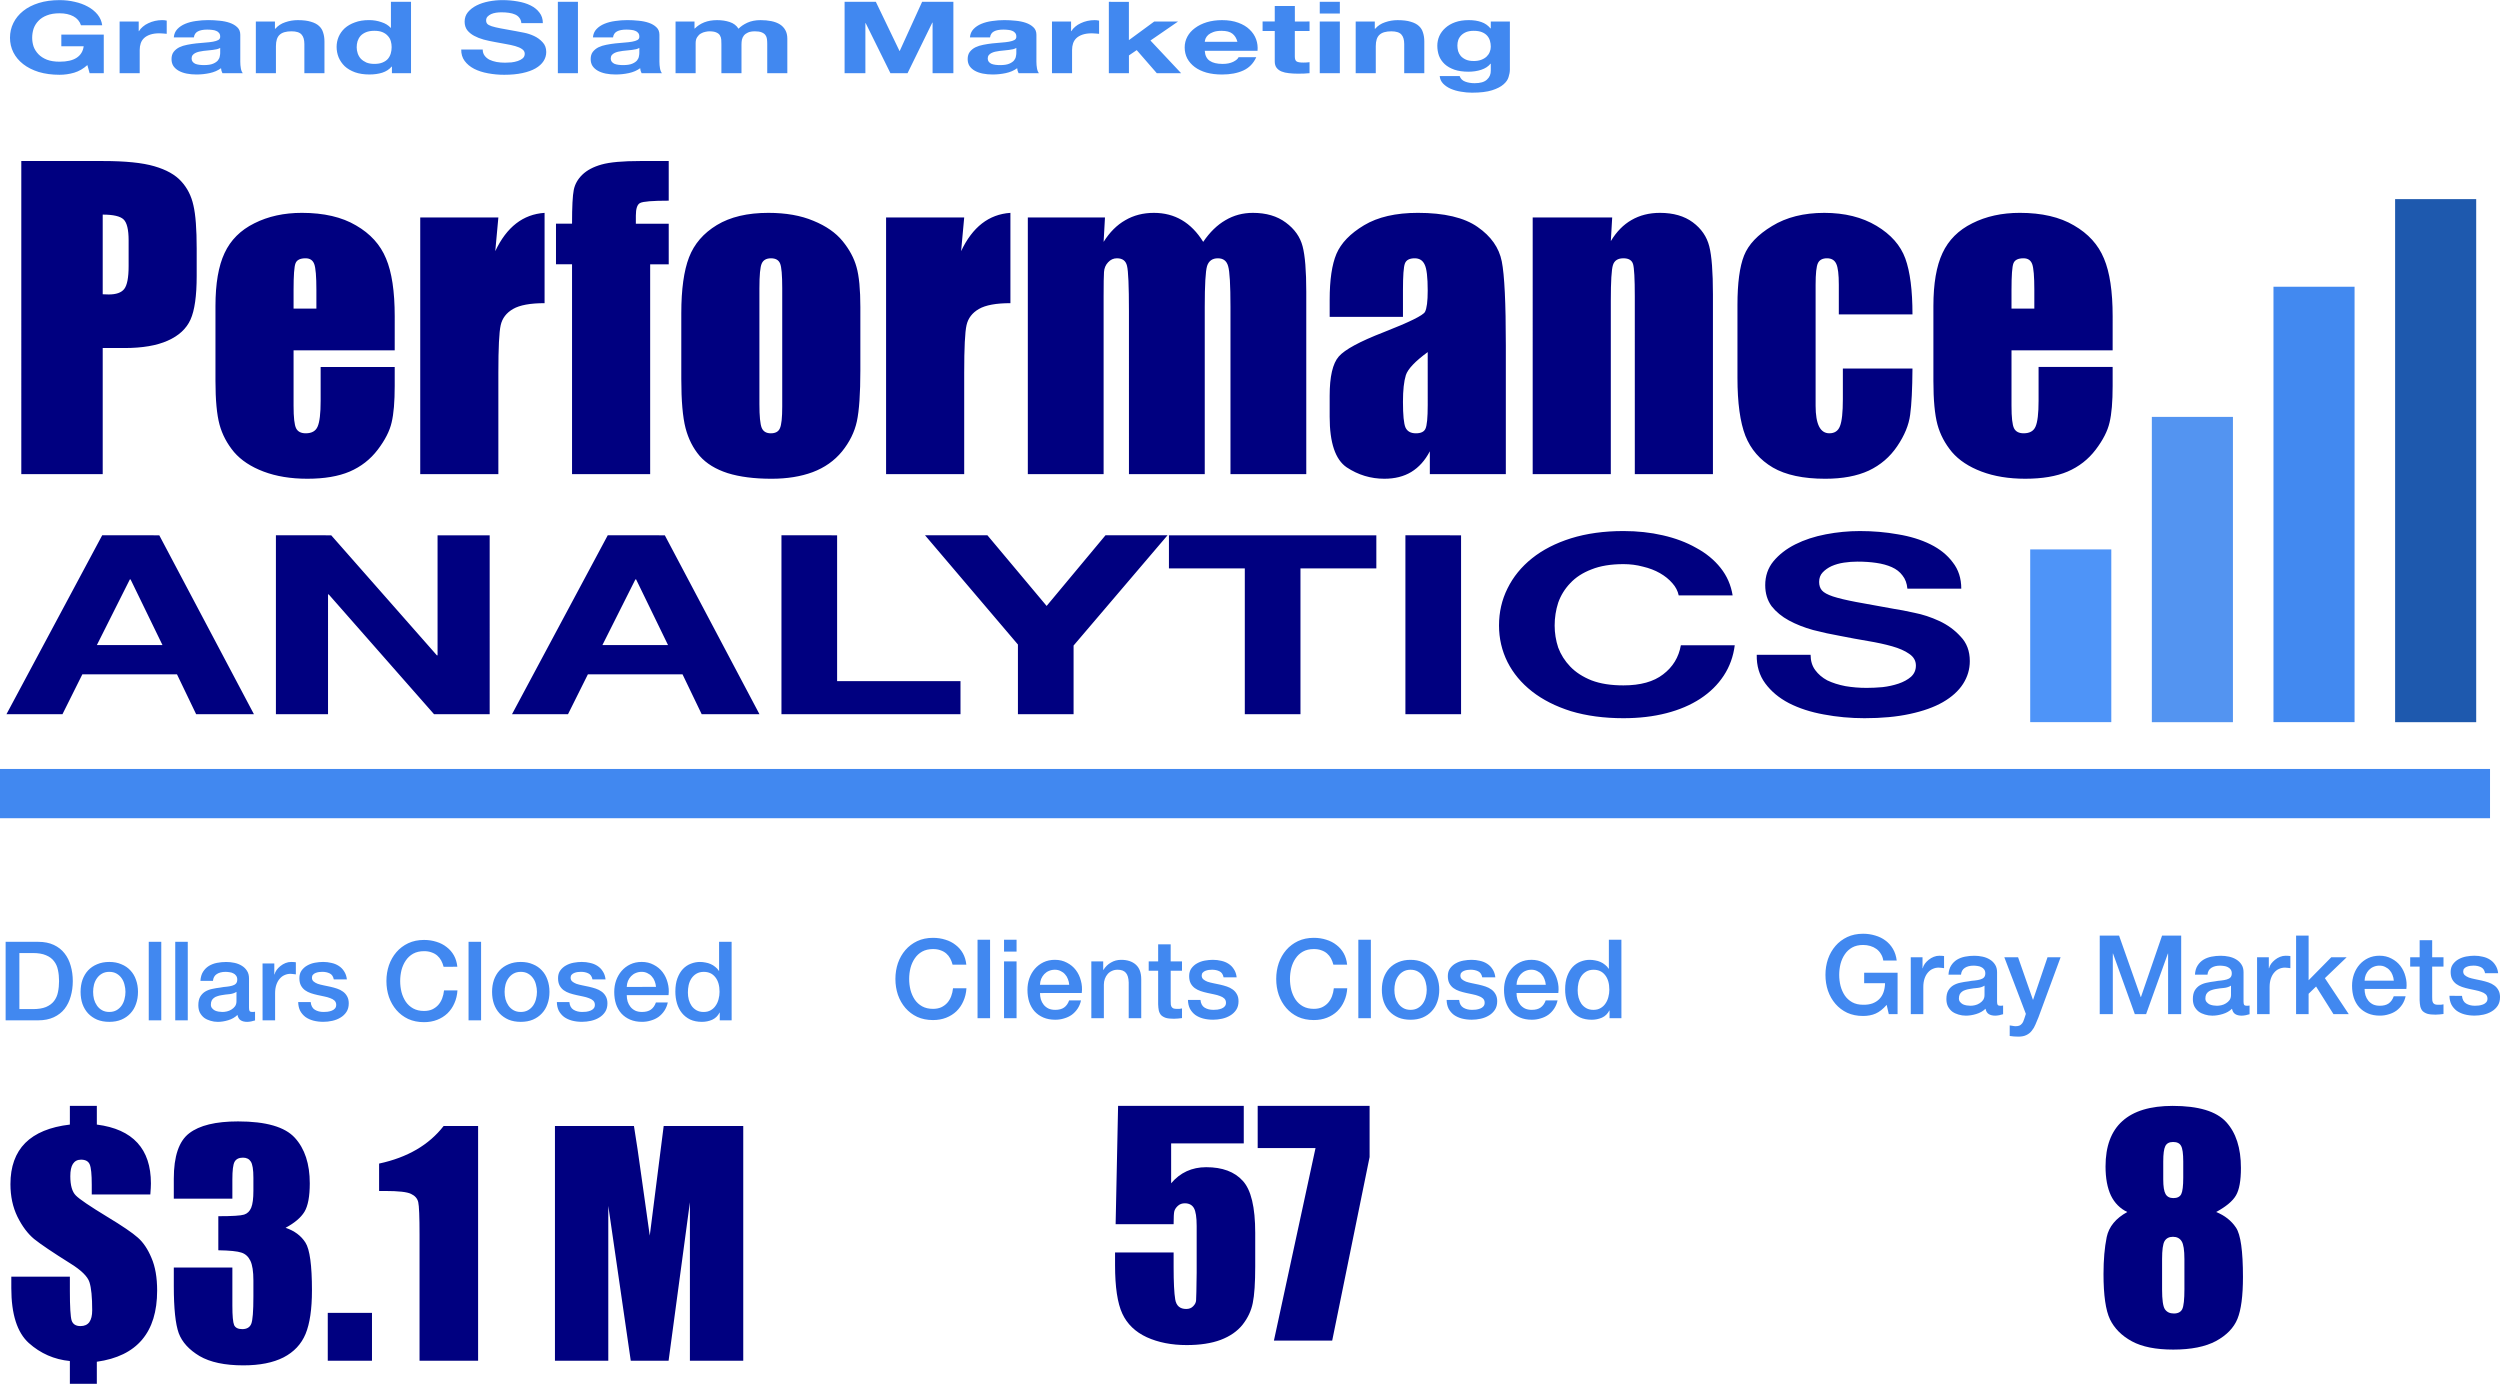 <?xml version="1.0" encoding="UTF-8" standalone="no"?>
<!-- Created with Inkscape (http://www.inkscape.org/) -->

<svg
   width="219.325mm"
   height="121.4mm"
   viewBox="0 0 219.325 121.4"
   version="1.1"
   id="svg1"
   xml:space="preserve"
   inkscape:version="1.3.2 (091e20e, 2023-11-25)"
   sodipodi:docname="gsrevenue-merged-a.svg"
   xmlns:inkscape="http://www.inkscape.org/namespaces/inkscape"
   xmlns:sodipodi="http://sodipodi.sourceforge.net/DTD/sodipodi-0.dtd"
   xmlns="http://www.w3.org/2000/svg"
   xmlns:svg="http://www.w3.org/2000/svg"><sodipodi:namedview
     id="namedview1"
     pagecolor="#ffffff"
     bordercolor="#000000"
     borderopacity="0.25"
     inkscape:showpageshadow="2"
     inkscape:pageopacity="0.0"
     inkscape:pagecheckerboard="0"
     inkscape:deskcolor="#d1d1d1"
     inkscape:document-units="mm"
     inkscape:zoom="0.45642787"
     inkscape:cx="358.21651"
     inkscape:cy="276.05676"
     inkscape:window-width="1728"
     inkscape:window-height="1051"
     inkscape:window-x="0"
     inkscape:window-y="38"
     inkscape:window-maximized="0"
     inkscape:current-layer="layer1" /><defs
     id="defs1" /><g
     inkscape:label="Layer 1"
     inkscape:groupmode="layer"
     id="layer1"
     transform="translate(-1.737,-26.058)"><g
       id="g1"><path
         style="font-size:34.744px;font-family:Impact;-inkscape-font-specification:'Impact, Normal';fill:#000080;stroke-width:0.172"
         d="m 3.606,40.185 h 7.193 q 2.918,0 4.479,0.458 1.578,0.458 2.358,1.323 0.797,0.865 1.069,2.104 0.288,1.221 0.288,3.8 v 2.392 q 0,2.63 -0.543,3.834 -0.543,1.205 -2.002,1.849 -1.442,0.645 -3.783,0.645 H 10.748 V 67.651 H 3.606 Z m 7.142,4.699 v 6.99 q 0.305,0.017 0.526,0.017 0.984,0 1.357,-0.475 0.39,-0.492 0.39,-2.019 v -2.256 q 0,-1.408 -0.441,-1.832 -0.441,-0.424 -1.832,-0.424 z m 25.617,11.909 h -8.873 v 4.869 q 0,1.527 0.221,1.968 0.221,0.441 0.848,0.441 0.78,0 1.035,-0.577 0.271,-0.594 0.271,-2.273 v -2.969 h 6.498 v 1.663 q 0,2.087 -0.271,3.206 -0.254,1.12 -1.221,2.392 -0.967,1.272 -2.46,1.917 -1.476,0.628 -3.715,0.628 -2.171,0 -3.834,-0.628 -1.663,-0.628 -2.596,-1.713 -0.916,-1.103 -1.272,-2.409 -0.356,-1.323 -0.356,-3.834 v -6.565 q 0,-2.952 0.797,-4.648 0.797,-1.713 2.613,-2.613 1.815,-0.916 4.173,-0.916 2.884,0 4.75,1.103 1.883,1.086 2.63,2.901 0.763,1.798 0.763,5.072 z m -6.871,-3.664 v -1.646 q 0,-1.747 -0.187,-2.256 -0.187,-0.509 -0.763,-0.509 -0.713,0 -0.882,0.441 -0.17,0.424 -0.17,2.324 v 1.646 z m 15.964,-7.99 -0.271,2.952 q 1.493,-3.172 4.326,-3.359 v 7.923 q -1.883,0 -2.765,0.509 -0.882,0.509 -1.086,1.425 -0.204,0.899 -0.204,4.173 v 8.89 H 38.604 V 45.139 Z m 14.946,-4.954 v 3.478 q -2.121,0 -2.511,0.204 -0.373,0.187 -0.373,1.103 v 0.713 h 2.884 v 3.563 H 58.776 V 67.651 H 51.922 V 49.244 h -1.408 v -3.563 h 1.408 q 0,-2.222 0.153,-2.969 0.153,-0.746 0.746,-1.323 0.611,-0.594 1.696,-0.899 1.086,-0.305 3.376,-0.305 z m 16.812,12.859 v 5.514 q 0,3.037 -0.305,4.462 -0.305,1.408 -1.306,2.647 -1.001,1.221 -2.579,1.815 -1.561,0.577 -3.597,0.577 -2.273,0 -3.851,-0.492 -1.578,-0.509 -2.46,-1.51 -0.865,-1.018 -1.238,-2.443 -0.373,-1.442 -0.373,-4.309 v -5.768 q 0,-3.138 0.679,-4.903 0.679,-1.764 2.443,-2.833 1.764,-1.069 4.513,-1.069 2.307,0 3.953,0.696 1.663,0.679 2.562,1.781 0.899,1.103 1.221,2.273 0.339,1.171 0.339,3.563 z m -6.854,-1.696 q 0,-1.73 -0.187,-2.171 -0.187,-0.458 -0.797,-0.458 -0.611,0 -0.814,0.458 -0.204,0.441 -0.204,2.171 v 10.162 q 0,1.595 0.204,2.087 0.204,0.475 0.797,0.475 0.611,0 0.797,-0.441 0.204,-0.441 0.204,-1.9 z m 15.964,-6.209 -0.271,2.952 q 1.493,-3.172 4.326,-3.359 v 7.923 q -1.883,0 -2.765,0.509 -0.882,0.509 -1.086,1.425 -0.204,0.899 -0.204,4.173 v 8.89 H 79.473 V 45.139 Z m 12.35,0 -0.119,2.138 q 0.797,-1.272 1.9,-1.9 1.103,-0.645 2.511,-0.645 2.748,0 4.326,2.545 0.865,-1.272 1.951,-1.9 1.086,-0.645 2.409,-0.645 1.747,0 2.884,0.848 1.154,0.848 1.476,2.087 0.322,1.221 0.322,3.987 v 15.998 h -6.65 v -14.675 q 0,-2.884 -0.204,-3.563 -0.187,-0.696 -0.899,-0.696 -0.729,0 -0.95,0.679 -0.204,0.679 -0.204,3.58 v 14.675 h -6.65 V 53.35 q 0,-3.308 -0.17,-3.97 -0.153,-0.662 -0.882,-0.662 -0.458,0 -0.78,0.356 -0.322,0.339 -0.356,0.848 -0.034,0.492 -0.034,2.121 V 67.651 H 91.908 V 45.139 Z m 26.143,8.72 h -6.43 v -1.51 q 0,-2.613 0.594,-4.021 0.611,-1.425 2.426,-2.511 1.815,-1.086 4.716,-1.086 3.478,0 5.242,1.238 1.764,1.221 2.121,3.02 0.356,1.781 0.356,7.363 v 11.299 h -6.667 v -2.002 q -0.628,1.205 -1.629,1.815 -0.984,0.594 -2.358,0.594 -1.798,0 -3.308,-1.001 -1.493,-1.018 -1.493,-4.428 v -1.849 q 0,-2.528 0.797,-3.444 0.797,-0.916 3.953,-2.138 3.376,-1.323 3.614,-1.781 0.237,-0.458 0.237,-1.866 0,-1.764 -0.271,-2.29 -0.254,-0.543 -0.865,-0.543 -0.696,0 -0.865,0.458 -0.17,0.441 -0.17,2.324 z m 2.171,3.088 q -1.646,1.205 -1.917,2.019 -0.254,0.814 -0.254,2.341 0,1.747 0.221,2.256 0.237,0.509 0.916,0.509 0.645,0 0.831,-0.39 0.204,-0.407 0.204,-2.104 z m 16.184,-11.808 -0.119,2.07 q 0.746,-1.238 1.815,-1.849 1.086,-0.628 2.494,-0.628 1.764,0 2.884,0.831 1.12,0.831 1.442,2.104 0.322,1.255 0.322,4.207 v 15.777 h -6.854 V 52.06 q 0,-2.324 -0.153,-2.833 -0.153,-0.509 -0.848,-0.509 -0.729,0 -0.916,0.594 -0.187,0.577 -0.187,3.122 v 15.217 h -6.854 V 45.139 Z m 26.346,8.499 h -6.464 v -2.596 q 0,-1.357 -0.221,-1.832 -0.221,-0.492 -0.814,-0.492 -0.594,0 -0.797,0.424 -0.204,0.424 -0.204,1.9 v 10.62 q 0,1.205 0.305,1.815 0.305,0.594 0.899,0.594 0.696,0 0.933,-0.628 0.254,-0.628 0.254,-2.375 v -2.68 h 6.107 q -0.017,2.697 -0.204,4.055 -0.17,1.34 -1.137,2.765 -0.95,1.408 -2.494,2.138 -1.544,0.713 -3.817,0.713 -2.901,0 -4.597,-0.984 -1.696,-1.001 -2.409,-2.782 -0.696,-1.798 -0.696,-5.089 v -6.396 q 0,-2.867 0.577,-4.326 0.577,-1.459 2.46,-2.596 1.883,-1.154 4.58,-1.154 2.68,0 4.581,1.137 1.9,1.137 2.528,2.867 0.628,1.73 0.628,4.903 z m 17.559,3.155 h -8.873 v 4.869 q 0,1.527 0.221,1.968 0.221,0.441 0.848,0.441 0.78,0 1.035,-0.577 0.271,-0.594 0.271,-2.273 v -2.969 h 6.498 v 1.663 q 0,2.087 -0.271,3.206 -0.254,1.12 -1.221,2.392 -0.967,1.272 -2.46,1.917 -1.476,0.628 -3.715,0.628 -2.171,0 -3.834,-0.628 -1.663,-0.628 -2.596,-1.713 -0.916,-1.103 -1.272,-2.409 -0.356,-1.323 -0.356,-3.834 v -6.565 q 0,-2.952 0.797,-4.648 0.797,-1.713 2.613,-2.613 1.815,-0.916 4.173,-0.916 2.884,0 4.75,1.103 1.883,1.086 2.63,2.901 0.763,1.798 0.763,5.072 z m -6.871,-3.664 v -1.646 q 0,-1.747 -0.187,-2.256 -0.187,-0.509 -0.763,-0.509 -0.713,0 -0.882,0.441 -0.17,0.424 -0.17,2.324 v 1.646 z"
         id="text1"
         aria-label="Performance" /><path
         style="font-size:26.047px;font-family:Impact;-inkscape-font-specification:'Impact, Normal';fill:#000080;stroke-width:0.129"
         d="M 14.925,130.848 H 9.787 v -0.852 q 0,-1.361 -0.178,-1.781 -0.178,-0.42 -0.763,-0.42 -0.471,0 -0.712,0.369 -0.229,0.356 -0.229,1.081 0,1.208 0.483,1.691 0.471,0.483 2.773,1.882 1.959,1.183 2.671,1.819 0.712,0.623 1.195,1.781 0.496,1.145 0.496,2.862 0,2.747 -1.323,4.311 -1.323,1.564 -3.968,1.933 v 1.933 H 7.867 V 145.461 Q 5.806,145.258 4.267,143.884 2.729,142.498 2.729,139.064 v -1.005 h 5.138 v 1.259 q 0,2.073 0.153,2.582 0.165,0.496 0.776,0.496 0.521,0 0.776,-0.343 0.254,-0.356 0.254,-1.043 0,-1.73 -0.242,-2.467 -0.242,-0.75 -1.653,-1.628 -2.353,-1.475 -3.205,-2.162 -0.839,-0.699 -1.463,-1.959 -0.61,-1.259 -0.61,-2.849 0,-2.302 1.297,-3.612 1.31,-1.31 3.917,-1.615 v -1.641 h 2.366 v 1.641 q 2.378,0.305 3.561,1.602 1.183,1.285 1.183,3.561 0,0.318 -0.051,0.967 z m 11.866,2.925 q 1.17,0.394 1.742,1.297 0.572,0.89 0.572,4.197 0,2.455 -0.56,3.815 -0.56,1.348 -1.933,2.06 -1.374,0.699 -3.523,0.699 -2.442,0 -3.841,-0.814 -1.386,-0.827 -1.831,-2.009 -0.432,-1.195 -0.432,-4.133 v -1.628 h 5.138 v 3.345 q 0,1.335 0.153,1.704 0.165,0.356 0.712,0.356 0.598,0 0.789,-0.458 0.191,-0.458 0.191,-2.391 v -1.424 q 0,-1.183 -0.267,-1.73 -0.267,-0.547 -0.789,-0.712 -0.521,-0.178 -2.022,-0.203 v -2.989 q 1.831,0 2.264,-0.14 0.432,-0.14 0.623,-0.61 0.191,-0.471 0.191,-1.475 v -1.145 q 0,-1.081 -0.229,-1.424 -0.216,-0.343 -0.687,-0.343 -0.534,0 -0.738,0.369 -0.191,0.356 -0.191,1.539 v 1.692 h -5.138 v -1.755 q 0,-2.951 1.348,-3.981 1.348,-1.043 4.286,-1.043 3.676,0 4.985,1.437 1.31,1.437 1.31,3.993 0,1.73 -0.471,2.505 -0.471,0.763 -1.653,1.399 z m 7.58,7.465 v 4.197 H 30.492 v -4.197 z m 9.31,-16.394 v 20.59 h -5.138 v -11.039 q 0,-2.391 -0.114,-2.874 -0.114,-0.483 -0.636,-0.725 -0.509,-0.254 -2.289,-0.254 h -0.509 v -2.404 q 3.726,-0.801 5.66,-3.294 z m 23.261,0 v 20.59 h -4.68 v -13.901 l -1.87,13.901 h -3.319 l -1.971,-13.583 v 13.583 h -4.68 v -20.59 h 6.931 q 0.305,1.857 0.649,4.375 l 0.738,5.24 1.221,-9.615 z"
         id="text1-2"
         aria-label="$3.1 M" /><path
         style="font-size:26.047px;font-family:Impact;-inkscape-font-specification:'Impact, Normal';fill:#000080;stroke-width:0.129"
         d="m 110.853,123.077 v 3.294 h -6.372 v 3.497 q 1.195,-1.412 3.078,-1.412 2.124,0 3.205,1.195 1.094,1.183 1.094,4.566 v 2.938 q 0,2.188 -0.216,3.218 -0.203,1.017 -0.89,1.895 -0.687,0.865 -1.92,1.335 -1.221,0.458 -2.989,0.458 -1.984,0 -3.497,-0.687 -1.513,-0.699 -2.149,-2.073 -0.636,-1.374 -0.636,-4.248 v -1.119 h 5.138 v 1.285 q 0,1.997 0.14,2.836 0.14,0.839 0.967,0.839 0.382,0 0.61,-0.242 0.242,-0.242 0.254,-0.521 0.025,-0.28 0.051,-2.429 v -4.082 q 0,-1.157 -0.242,-1.577 -0.242,-0.42 -0.801,-0.42 -0.356,0 -0.598,0.216 -0.242,0.216 -0.318,0.471 -0.064,0.242 -0.064,1.145 h -5.087 l 0.216,-10.378 z m 11.039,0 v 4.489 l -3.281,16.101 h -5.113 l 3.65,-16.89 h -5.074 v -3.701 z"
         id="text1-2-4"
         aria-label="57" /><path
         style="font-size:26.047px;font-family:Impact;-inkscape-font-specification:'Impact, Normal';fill:#000080;stroke-width:0.129"
         d="m 196.16,132.387 q 1.132,0.458 1.742,1.374 0.61,0.903 0.61,4.324 0,2.493 -0.483,3.676 -0.483,1.183 -1.882,1.946 -1.399,0.75 -3.752,0.75 -2.289,0 -3.625,-0.725 -1.335,-0.725 -1.92,-1.92 -0.572,-1.195 -0.572,-3.981 0,-1.87 0.28,-3.243 0.293,-1.374 1.806,-2.2 -0.954,-0.458 -1.437,-1.45 -0.471,-1.005 -0.471,-2.544 0,-2.658 1.475,-3.981 1.475,-1.335 4.413,-1.335 3.396,0 4.693,1.412 1.297,1.412 1.297,4.032 0,1.666 -0.432,2.404 -0.42,0.738 -1.742,1.463 z m -2.887,-4.426 q 0,-1.043 -0.191,-1.374 -0.178,-0.343 -0.699,-0.343 -0.509,0 -0.687,0.369 -0.178,0.356 -0.178,1.348 v 1.564 q 0,0.928 0.203,1.285 0.203,0.356 0.687,0.356 0.509,0 0.687,-0.343 0.178,-0.356 0.178,-1.45 z m 0.102,8.559 q 0,-1.183 -0.242,-1.564 -0.242,-0.394 -0.763,-0.394 -0.509,0 -0.738,0.382 -0.216,0.369 -0.216,1.577 v 2.671 q 0,1.335 0.242,1.717 0.254,0.382 0.789,0.382 0.547,0 0.738,-0.382 0.191,-0.394 0.191,-1.755 z"
         id="text1-2-4-0"
         aria-label="8" /><path
         style="font-weight:bold;font-size:26.136px;font-family:'Helvetica Neue';-inkscape-font-specification:'Helvetica Neue, Bold';fill:#000080;stroke-width:0.129"
         d="m 8.602,98.272 2.431,-6.848 h 0.052 l 2.352,6.848 z m 0.392,-11.448 -7.057,18.661 h 4.129 l 1.464,-4.156 h 6.978 l 1.411,4.156 h 4.26 L 13.202,86.825 Z m 12.807,0 v 18.661 h 3.842 V 92.993 h 0.052 l 7.762,12.493 h 4.103 V 86.825 h -3.842 v 12.519 h -0.052 L 25.878,86.825 Z m 24.071,11.448 2.431,-6.848 h 0.052 l 2.352,6.848 z m 0.392,-11.448 -7.057,18.661 h 4.129 l 1.464,-4.156 h 6.978 l 1.411,4.156 h 4.26 L 50.472,86.825 Z m 12.807,0 v 18.661 h 13.199 v -3.45 H 63.174 V 86.825 Z m 17.433,11.395 v 7.266 h 4.103 v -7.161 l 6.926,-11.5 h -4.574 l -4.339,7.37 -4.365,-7.37 H 69.656 Z M 93.23,90.275 V 105.486 H 97.334 V 90.275 h 5.593 V 86.825 H 87.637 v 3.45 z m 11.84,-3.45 v 18.661 h 4.103 V 86.825 Z m 20.151,6.273 h 3.973 q -0.183,-1.62 -0.889,-2.875 -0.706,-1.255 -1.803,-2.091 -1.072,-0.862 -2.457,-1.307 -1.359,-0.444 -2.901,-0.444 -2.143,0 -3.868,0.758 -1.699,0.758 -2.875,2.091 -1.176,1.333 -1.803,3.136 -0.627,1.777 -0.627,3.868 0,2.039 0.627,3.816 0.627,1.751 1.803,3.058 1.176,1.307 2.875,2.065 1.725,0.732 3.868,0.732 1.725,0 3.162,-0.523 1.437,-0.523 2.509,-1.516 1.072,-0.993 1.725,-2.405 0.653,-1.411 0.81,-3.162 h -3.973 q -0.235,1.882 -1.307,3.032 -1.045,1.15 -2.927,1.15 -1.385,0 -2.352,-0.523 -0.967,-0.549 -1.568,-1.437 -0.601,-0.889 -0.889,-1.986 -0.261,-1.124 -0.261,-2.3 0,-1.228 0.261,-2.378 0.287,-1.15 0.889,-2.039 0.601,-0.915 1.568,-1.437 0.967,-0.549 2.352,-0.549 0.758,0 1.437,0.261 0.706,0.235 1.255,0.68 0.549,0.444 0.915,1.045 0.366,0.575 0.47,1.281 z m 9.723,6.194 h -3.973 q -0.026,1.725 0.627,2.98 0.653,1.255 1.751,2.065 1.124,0.81 2.561,1.176 1.464,0.392 3.006,0.392 1.908,0 3.345,-0.444 1.464,-0.444 2.431,-1.228 0.993,-0.81 1.49,-1.908 0.497,-1.098 0.497,-2.378 0,-1.568 -0.68,-2.561 -0.653,-1.019 -1.568,-1.62 -0.915,-0.601 -1.856,-0.862 -0.915,-0.287 -1.437,-0.392 -1.751,-0.444 -2.849,-0.732 -1.072,-0.287 -1.699,-0.575 -0.601,-0.287 -0.81,-0.627 -0.209,-0.34 -0.209,-0.889 0,-0.601 0.261,-0.993 0.261,-0.392 0.653,-0.653 0.418,-0.261 0.915,-0.366 0.497,-0.105 0.993,-0.105 0.758,0 1.385,0.131 0.653,0.131 1.15,0.444 0.497,0.314 0.784,0.862 0.314,0.549 0.366,1.385 h 3.973 q 0,-1.62 -0.627,-2.744 -0.601,-1.15 -1.647,-1.882 -1.045,-0.732 -2.405,-1.045 -1.333,-0.34 -2.797,-0.34 -1.255,0 -2.509,0.34 -1.255,0.34 -2.248,1.045 -0.993,0.706 -1.62,1.777 -0.601,1.045 -0.601,2.483 0,1.281 0.47,2.195 0.497,0.889 1.281,1.49 0.784,0.601 1.777,0.993 0.993,0.366 2.039,0.627 1.019,0.287 2.012,0.523 0.993,0.235 1.777,0.549 0.784,0.314 1.255,0.784 0.497,0.47 0.497,1.228 0,0.706 -0.366,1.176 -0.366,0.444 -0.915,0.706 -0.549,0.261 -1.176,0.366 -0.627,0.078 -1.176,0.078 -0.81,0 -1.568,-0.183 -0.758,-0.209 -1.333,-0.601 -0.549,-0.418 -0.889,-1.072 -0.34,-0.653 -0.34,-1.594 z"
         id="text1-2-2"
         transform="scale(1.19,0.841)"
         aria-label="ANALYTICS" /><path
         d="m 7.9,37.775 0.167,0.845 h 1.043 V 34.594 H 5.981 v 1.22 h 1.648 q -0.073,0.782 -0.521,1.199 Q 6.669,37.42 5.856,37.42 q -0.553,0 -0.939,-0.209 -0.386,-0.219 -0.626,-0.574 -0.24,-0.355 -0.355,-0.793 -0.104,-0.448 -0.104,-0.918 0,-0.49 0.104,-0.949 0.115,-0.459 0.355,-0.813 0.24,-0.365 0.626,-0.574 0.386,-0.219 0.939,-0.219 0.594,0 1.012,0.313 0.417,0.313 0.563,0.939 H 8.995 Q 8.932,32.988 8.651,32.498 8.369,32.008 7.931,31.674 7.504,31.34 6.961,31.173 6.43,30.996 5.856,30.996 q -0.855,0 -1.543,0.302 -0.678,0.302 -1.147,0.834 -0.469,0.532 -0.72,1.251 -0.25,0.709 -0.25,1.543 0,0.813 0.25,1.523 0.25,0.699 0.72,1.22 0.469,0.521 1.147,0.824 0.688,0.292 1.543,0.292 0.542,0 1.074,-0.219 0.532,-0.229 0.97,-0.793 z m 2.378,-4.547 v 5.392 h 1.481 v -2.43 q 0,-0.365 0.073,-0.678 0.073,-0.313 0.24,-0.542 0.177,-0.24 0.459,-0.375 0.282,-0.136 0.688,-0.136 0.136,0 0.282,0.021 0.146,0.01 0.25,0.031 v -1.377 q -0.177,-0.052 -0.323,-0.052 -0.282,0 -0.542,0.083 -0.261,0.083 -0.49,0.24 -0.229,0.146 -0.407,0.365 -0.177,0.209 -0.282,0.459 h -0.021 v -1.001 z m 3.994,1.658 q 0.031,-0.521 0.261,-0.866 0.229,-0.344 0.584,-0.553 0.355,-0.209 0.793,-0.292 0.448,-0.094 0.897,-0.094 0.407,0 0.824,0.063 0.417,0.052 0.761,0.219 0.344,0.167 0.563,0.469 0.219,0.292 0.219,0.782 V 37.42 q 0,0.365 0.042,0.699 0.042,0.334 0.146,0.501 H 17.859 q -0.042,-0.125 -0.073,-0.25 -0.021,-0.136 -0.031,-0.271 -0.355,0.365 -0.834,0.511 -0.48,0.146 -0.98,0.146 -0.386,0 -0.72,-0.094 -0.334,-0.094 -0.584,-0.292 -0.25,-0.198 -0.396,-0.501 -0.136,-0.302 -0.136,-0.72 0,-0.459 0.156,-0.751 0.167,-0.302 0.417,-0.48 0.261,-0.177 0.584,-0.261 0.334,-0.094 0.667,-0.146 0.334,-0.052 0.657,-0.083 0.323,-0.031 0.574,-0.094 0.25,-0.063 0.396,-0.177 0.146,-0.125 0.136,-0.355 0,-0.24 -0.083,-0.375 -0.073,-0.146 -0.209,-0.219 -0.125,-0.083 -0.302,-0.104 -0.167,-0.031 -0.365,-0.031 -0.438,0 -0.688,0.188 -0.25,0.188 -0.292,0.626 z m 3.421,1.095 q -0.094,0.083 -0.24,0.136 -0.136,0.042 -0.302,0.073 -0.156,0.031 -0.334,0.052 -0.177,0.021 -0.355,0.052 -0.167,0.031 -0.334,0.083 -0.156,0.052 -0.282,0.146 -0.115,0.083 -0.188,0.219 -0.073,0.136 -0.073,0.344 0,0.198 0.073,0.334 0.073,0.136 0.198,0.219 0.125,0.073 0.292,0.104 0.167,0.031 0.344,0.031 0.438,0 0.678,-0.146 0.24,-0.146 0.355,-0.344 0.115,-0.209 0.136,-0.417 0.031,-0.209 0.031,-0.334 z m 2.628,-2.753 v 5.392 h 1.481 v -2.826 q 0,-0.824 0.271,-1.178 0.271,-0.365 0.876,-0.365 0.532,0 0.74,0.334 0.209,0.323 0.209,0.991 v 3.045 h 1.481 v -3.316 q 0,-0.501 -0.094,-0.907 -0.083,-0.417 -0.302,-0.699 -0.219,-0.292 -0.605,-0.448 -0.375,-0.167 -0.97,-0.167 -0.469,0 -0.918,0.219 -0.448,0.209 -0.73,0.678 h -0.031 v -0.751 z m 10.011,2.68 q 0,0.334 -0.063,0.647 -0.063,0.313 -0.209,0.563 -0.146,0.24 -0.396,0.386 -0.24,0.146 -0.605,0.146 -0.344,0 -0.594,-0.146 -0.24,-0.156 -0.407,-0.396 -0.156,-0.25 -0.229,-0.563 -0.073,-0.313 -0.073,-0.626 0,-0.334 0.063,-0.636 0.073,-0.313 0.219,-0.553 0.156,-0.24 0.407,-0.386 0.25,-0.146 0.615,-0.146 0.365,0 0.605,0.146 0.24,0.146 0.386,0.386 0.156,0.229 0.219,0.542 0.063,0.302 0.063,0.636 z m 0.021,2.023 v 0.688 h 1.408 v -7.446 h -1.481 v 2.711 h -0.021 q -0.25,-0.396 -0.688,-0.594 -0.428,-0.209 -0.907,-0.209 -0.594,0 -1.043,0.24 -0.448,0.229 -0.751,0.615 -0.292,0.386 -0.448,0.897 -0.146,0.501 -0.146,1.043 0,0.563 0.146,1.085 0.156,0.521 0.448,0.928 0.302,0.396 0.761,0.636 0.459,0.229 1.064,0.229 0.532,0 0.949,-0.188 0.428,-0.198 0.688,-0.636 z m 6.695,-1.783 h -1.585 q -0.01,0.688 0.25,1.189 0.261,0.501 0.699,0.824 0.448,0.323 1.022,0.469 0.584,0.156 1.199,0.156 0.761,0 1.335,-0.177 0.584,-0.177 0.97,-0.49 0.396,-0.323 0.594,-0.761 0.198,-0.438 0.198,-0.949 0,-0.626 -0.271,-1.022 -0.261,-0.407 -0.626,-0.647 -0.365,-0.24 -0.74,-0.344 -0.365,-0.115 -0.574,-0.156 -0.699,-0.177 -1.137,-0.292 -0.428,-0.115 -0.678,-0.229 -0.24,-0.115 -0.323,-0.25 -0.083,-0.136 -0.083,-0.355 0,-0.24 0.104,-0.396 0.104,-0.156 0.261,-0.261 0.167,-0.104 0.365,-0.146 0.198,-0.042 0.396,-0.042 0.302,0 0.553,0.052 0.261,0.052 0.459,0.177 0.198,0.125 0.313,0.344 0.125,0.219 0.146,0.553 h 1.585 q 0,-0.647 -0.25,-1.095 -0.24,-0.459 -0.657,-0.751 -0.417,-0.292 -0.959,-0.417 -0.532,-0.136 -1.116,-0.136 -0.501,0 -1.001,0.136 -0.501,0.136 -0.897,0.417 -0.396,0.282 -0.647,0.709 -0.24,0.417 -0.24,0.991 0,0.511 0.188,0.876 0.198,0.355 0.511,0.594 0.313,0.24 0.709,0.396 0.396,0.146 0.813,0.25 0.407,0.115 0.803,0.209 0.396,0.094 0.709,0.219 0.313,0.125 0.501,0.313 0.198,0.188 0.198,0.49 0,0.282 -0.146,0.469 -0.146,0.177 -0.365,0.282 -0.219,0.104 -0.469,0.146 -0.25,0.031 -0.469,0.031 -0.323,0 -0.626,-0.073 -0.302,-0.083 -0.532,-0.24 -0.219,-0.167 -0.355,-0.428 -0.136,-0.261 -0.136,-0.636 z m 5.538,-4.974 v 7.446 h 1.481 v -7.446 z m 2.586,3.713 q 0.031,-0.521 0.261,-0.866 0.229,-0.344 0.584,-0.553 0.355,-0.209 0.793,-0.292 0.448,-0.094 0.897,-0.094 0.407,0 0.824,0.063 0.417,0.052 0.761,0.219 0.344,0.167 0.563,0.469 0.219,0.292 0.219,0.782 V 37.42 q 0,0.365 0.042,0.699 0.042,0.334 0.146,0.501 h -1.502 q -0.042,-0.125 -0.073,-0.25 -0.021,-0.136 -0.031,-0.271 -0.355,0.365 -0.834,0.511 -0.48,0.146 -0.98,0.146 -0.386,0 -0.72,-0.094 -0.334,-0.094 -0.584,-0.292 -0.25,-0.198 -0.396,-0.501 -0.136,-0.302 -0.136,-0.72 0,-0.459 0.156,-0.751 0.167,-0.302 0.417,-0.48 0.261,-0.177 0.584,-0.261 0.334,-0.094 0.667,-0.146 0.334,-0.052 0.657,-0.083 0.323,-0.031 0.574,-0.094 0.25,-0.063 0.396,-0.177 0.146,-0.125 0.136,-0.355 0,-0.24 -0.083,-0.375 -0.073,-0.146 -0.209,-0.219 -0.125,-0.083 -0.302,-0.104 -0.167,-0.031 -0.365,-0.031 -0.438,0 -0.688,0.188 -0.25,0.188 -0.292,0.626 z m 3.421,1.095 q -0.094,0.083 -0.24,0.136 -0.136,0.042 -0.302,0.073 -0.156,0.031 -0.334,0.052 -0.177,0.021 -0.355,0.052 -0.167,0.031 -0.334,0.083 -0.156,0.052 -0.282,0.146 -0.115,0.083 -0.188,0.219 -0.073,0.136 -0.073,0.344 0,0.198 0.073,0.334 0.073,0.136 0.198,0.219 0.125,0.073 0.292,0.104 0.167,0.031 0.344,0.031 0.438,0 0.678,-0.146 0.24,-0.146 0.355,-0.344 0.115,-0.209 0.136,-0.417 0.031,-0.209 0.031,-0.334 z m 2.67,-2.753 v 5.392 h 1.481 v -3.129 q 0,-0.396 0.115,-0.636 0.115,-0.25 0.271,-0.375 0.167,-0.136 0.334,-0.177 0.177,-0.052 0.282,-0.052 0.355,0 0.532,0.125 0.188,0.115 0.261,0.313 0.083,0.198 0.094,0.438 0.01,0.229 0.01,0.469 v 3.024 h 1.481 v -3.003 q 0,-0.25 0.031,-0.49 0.042,-0.25 0.146,-0.438 0.115,-0.198 0.302,-0.313 0.198,-0.125 0.511,-0.125 0.313,0 0.49,0.104 0.188,0.104 0.282,0.282 0.094,0.177 0.115,0.417 0.021,0.24 0.021,0.511 v 3.056 h 1.481 v -3.608 q 0,-0.521 -0.146,-0.886 -0.146,-0.375 -0.407,-0.605 -0.261,-0.229 -0.626,-0.334 -0.365,-0.104 -0.793,-0.104 -0.563,0 -0.98,0.271 -0.407,0.271 -0.647,0.626 -0.219,-0.501 -0.647,-0.699 -0.417,-0.198 -0.928,-0.198 -0.532,0 -0.949,0.229 -0.407,0.229 -0.699,0.647 h -0.021 v -0.73 z m 12.462,-2.054 v 7.446 h 1.533 v -5.225 h 0.021 l 1.825,5.225 h 1.262 l 1.825,-5.277 h 0.021 v 5.277 h 1.533 v -7.446 h -2.305 l -1.648,5.12 h -0.021 l -1.742,-5.12 z m 9.24,3.713 q 0.031,-0.521 0.261,-0.866 0.229,-0.344 0.584,-0.553 0.355,-0.209 0.793,-0.292 0.448,-0.094 0.897,-0.094 0.407,0 0.824,0.063 0.417,0.052 0.761,0.219 0.344,0.167 0.563,0.469 0.219,0.292 0.219,0.782 V 37.42 q 0,0.365 0.042,0.699 0.042,0.334 0.146,0.501 h -1.502 q -0.042,-0.125 -0.073,-0.25 -0.021,-0.136 -0.031,-0.271 -0.355,0.365 -0.834,0.511 -0.48,0.146 -0.98,0.146 -0.386,0 -0.72,-0.094 -0.334,-0.094 -0.584,-0.292 -0.25,-0.198 -0.396,-0.501 -0.136,-0.302 -0.136,-0.72 0,-0.459 0.156,-0.751 0.167,-0.302 0.417,-0.48 0.261,-0.177 0.584,-0.261 0.334,-0.094 0.667,-0.146 0.334,-0.052 0.657,-0.083 0.323,-0.031 0.574,-0.094 0.25,-0.063 0.396,-0.177 0.146,-0.125 0.136,-0.355 0,-0.24 -0.083,-0.375 -0.073,-0.146 -0.209,-0.219 -0.125,-0.083 -0.302,-0.104 -0.167,-0.031 -0.365,-0.031 -0.438,0 -0.688,0.188 -0.25,0.188 -0.292,0.626 z m 3.421,1.095 q -0.094,0.083 -0.24,0.136 -0.136,0.042 -0.302,0.073 -0.156,0.031 -0.334,0.052 -0.177,0.021 -0.355,0.052 -0.167,0.031 -0.334,0.083 -0.156,0.052 -0.282,0.146 -0.115,0.083 -0.188,0.219 -0.073,0.136 -0.073,0.344 0,0.198 0.073,0.334 0.073,0.136 0.198,0.219 0.125,0.073 0.292,0.104 0.167,0.031 0.344,0.031 0.438,0 0.678,-0.146 0.24,-0.146 0.355,-0.344 0.115,-0.209 0.136,-0.417 0.031,-0.209 0.031,-0.334 z m 2.628,-2.753 v 5.392 h 1.481 v -2.43 q 0,-0.365 0.073,-0.678 0.073,-0.313 0.24,-0.542 0.177,-0.24 0.459,-0.375 0.282,-0.136 0.688,-0.136 0.136,0 0.282,0.021 0.146,0.01 0.25,0.031 v -1.377 q -0.177,-0.052 -0.323,-0.052 -0.282,0 -0.542,0.083 -0.261,0.083 -0.49,0.24 -0.229,0.146 -0.407,0.365 -0.177,0.209 -0.282,0.459 h -0.021 v -1.001 z m 4.192,-2.054 v 7.446 h 1.481 v -1.856 l 0.574,-0.553 1.481,2.409 h 1.794 l -2.263,-3.41 2.034,-1.981 H 86.552 l -1.867,1.94 v -3.994 z m 9.48,4.171 h -2.409 q 0.01,-0.156 0.063,-0.355 0.063,-0.198 0.198,-0.375 0.146,-0.177 0.375,-0.292 0.24,-0.125 0.594,-0.125 0.542,0 0.803,0.292 0.271,0.292 0.375,0.855 z m -2.409,0.939 h 3.89 q 0.042,-0.626 -0.104,-1.199 -0.146,-0.574 -0.48,-1.022 -0.323,-0.448 -0.834,-0.709 -0.511,-0.271 -1.199,-0.271 -0.615,0 -1.126,0.219 -0.501,0.219 -0.866,0.605 -0.365,0.375 -0.563,0.897 -0.198,0.521 -0.198,1.126 0,0.626 0.188,1.147 0.198,0.521 0.553,0.897 0.355,0.375 0.866,0.584 0.511,0.198 1.147,0.198 0.918,0 1.564,-0.417 0.647,-0.417 0.959,-1.387 h -1.304 q -0.073,0.25 -0.396,0.48 -0.323,0.219 -0.772,0.219 -0.626,0 -0.959,-0.323 -0.334,-0.323 -0.365,-1.043 z m 6.643,-3.056 V 31.611 H 95.438 v 1.616 h -0.897 v 0.991 h 0.897 v 3.181 q 0,0.407 0.136,0.657 0.136,0.25 0.365,0.386 0.24,0.136 0.542,0.177 0.313,0.052 0.657,0.052 0.219,0 0.448,-0.01 0.229,-0.01 0.417,-0.042 v -1.147 q -0.104,0.021 -0.219,0.031 -0.115,0.01 -0.24,0.01 -0.375,0 -0.501,-0.125 -0.125,-0.125 -0.125,-0.501 V 34.218 h 1.085 v -0.991 z m 3.316,-0.834 v -1.22 h -1.481 v 1.22 z m -1.481,0.834 v 5.392 h 1.481 v -5.392 z m 2.649,0 v 5.392 h 1.481 v -2.826 q 0,-0.824 0.271,-1.178 0.271,-0.365 0.876,-0.365 0.532,0 0.74,0.334 0.209,0.323 0.209,0.991 v 3.045 h 1.481 v -3.316 q 0,-0.501 -0.094,-0.907 -0.083,-0.417 -0.302,-0.699 -0.219,-0.292 -0.605,-0.448 -0.375,-0.167 -0.97,-0.167 -0.469,0 -0.918,0.219 -0.448,0.209 -0.73,0.678 h -0.031 v -0.751 z m 8.697,4.119 q -0.344,0 -0.574,-0.146 -0.229,-0.146 -0.375,-0.375 -0.136,-0.229 -0.198,-0.511 -0.052,-0.292 -0.052,-0.584 0,-0.302 0.063,-0.574 0.073,-0.282 0.219,-0.49 0.156,-0.219 0.375,-0.344 0.229,-0.125 0.542,-0.125 0.365,0 0.605,0.136 0.24,0.136 0.386,0.365 0.146,0.229 0.209,0.532 0.063,0.292 0.063,0.626 0,0.292 -0.083,0.563 -0.073,0.261 -0.229,0.469 -0.156,0.209 -0.396,0.334 -0.24,0.125 -0.553,0.125 z m 2.67,0.928 v -5.047 h -1.408 v 0.72 h -0.021 q -0.271,-0.469 -0.678,-0.667 -0.396,-0.198 -0.928,-0.198 -0.563,0 -1.001,0.219 -0.428,0.219 -0.72,0.594 -0.292,0.365 -0.448,0.855 -0.146,0.48 -0.146,1.001 0,0.553 0.125,1.053 0.136,0.49 0.417,0.866 0.282,0.365 0.72,0.584 0.438,0.209 1.043,0.209 0.49,0 0.928,-0.198 0.448,-0.209 0.688,-0.636 h 0.021 v 0.709 q 0.01,0.574 -0.282,0.949 -0.282,0.375 -0.907,0.375 -0.396,0 -0.699,-0.167 -0.302,-0.156 -0.407,-0.574 h -1.47 q 0.031,0.459 0.25,0.782 0.229,0.334 0.563,0.542 0.344,0.209 0.751,0.302 0.417,0.104 0.813,0.104 0.928,0 1.481,-0.25 0.553,-0.25 0.845,-0.615 0.292,-0.355 0.375,-0.772 0.094,-0.417 0.094,-0.74 z"
         id="text1-2-2-9"
         style="font-weight:bold;font-size:10.429px;font-family:'Helvetica Neue';-inkscape-font-specification:'Helvetica Neue, Bold';fill:#4188f0;stroke-width:0.052"
         transform="scale(1.19,0.841)"
         aria-label="Grand Slam Marketing" /><g
         fill-rule="evenodd"
         fill="#000000"
         class="color000000 svgShape"
         id="g4"
         transform="matrix(3.557,0,0,3.841,165.619,31.8)"><path
           fill="#4289f0"
           d="m 10,5.054 v 9.945 h 2 V 5.054 Z"
           class="colorf05542 svgShape"
           id="path1" /><path
           fill="#5394f1"
           d="M 7,8.027 V 15 H 9 V 8.027 Z"
           class="colorf17f53 svgShape"
           id="path2" /><path
           fill="#4e94f8"
           d="m 4,11.054 v 3.945 h 2 v -3.945 z"
           class="colorf8b84e svgShape"
           id="path3" /><path
           fill="#1e59ae"
           d="m 13,3.053 h 2 V 15 h -2 z"
           class="color25b39e svgShape"
           id="path4" /></g><path
         id="rect1"
         style="fill:#4188f0;stroke-width:0.613"
         d="M 1.737,93.519 H 220.187 v 4.321 H 1.737 Z" /><path
         style="font-weight:500;font-size:9.644px;font-family:'Helvetica Neue';-inkscape-font-specification:'Helvetica Neue, Medium';fill:#4188f0;stroke-width:0.461"
         d="m 2.231,108.684 h 2.855 q 0.791,0 1.369,0.27 0.579,0.27 0.945,0.743 0.366,0.463 0.54,1.09 0.183,0.627 0.183,1.341 0,0.714 -0.183,1.341 -0.174,0.627 -0.54,1.099 -0.366,0.463 -0.945,0.733 -0.579,0.27 -1.369,0.27 H 2.231 Z m 1.206,5.902 H 4.623 q 0.704,0 1.148,-0.183 0.453,-0.193 0.704,-0.521 0.26,-0.338 0.347,-0.781 0.096,-0.453 0.096,-0.974 0,-0.521 -0.096,-0.964 -0.087,-0.453 -0.347,-0.781 -0.251,-0.338 -0.704,-0.521 -0.444,-0.193 -1.148,-0.193 H 3.436 Z M 11.325,115.705 q -0.598,0 -1.071,-0.193 -0.463,-0.203 -0.791,-0.55 -0.318,-0.347 -0.492,-0.829 -0.164,-0.482 -0.164,-1.061 0,-0.569 0.164,-1.051 0.174,-0.482 0.492,-0.829 0.328,-0.347 0.791,-0.54 0.473,-0.203 1.071,-0.203 0.598,0 1.061,0.203 0.473,0.193 0.791,0.54 0.328,0.347 0.492,0.829 0.174,0.482 0.174,1.051 0,0.579 -0.174,1.061 -0.164,0.482 -0.492,0.829 -0.318,0.347 -0.791,0.55 -0.463,0.193 -1.061,0.193 z m 0,-0.868 q 0.366,0 0.637,-0.154 0.27,-0.154 0.444,-0.405 0.174,-0.251 0.251,-0.559 0.087,-0.318 0.087,-0.646 0,-0.318 -0.087,-0.637 -0.077,-0.318 -0.251,-0.559 -0.174,-0.251 -0.444,-0.405 -0.27,-0.154 -0.637,-0.154 -0.366,0 -0.637,0.154 -0.27,0.154 -0.444,0.405 -0.174,0.241 -0.26,0.559 -0.077,0.318 -0.077,0.637 0,0.328 0.077,0.646 0.087,0.309 0.26,0.559 0.174,0.251 0.444,0.405 0.27,0.154 0.637,0.154 z m 3.462,-6.153 h 1.099 v 6.886 h -1.099 z m 2.324,0 h 1.099 v 6.886 h -1.099 z m 6.471,5.777 q 0,0.203 0.048,0.289 0.058,0.087 0.212,0.087 0.048,0 0.116,0 0.068,0 0.154,-0.019 v 0.762 q -0.058,0.019 -0.154,0.039 -0.087,0.029 -0.183,0.048 -0.096,0.019 -0.193,0.029 -0.096,0.01 -0.164,0.01 -0.338,0 -0.559,-0.135 -0.222,-0.135 -0.289,-0.473 -0.328,0.318 -0.81,0.463 -0.473,0.145 -0.916,0.145 -0.338,0 -0.646,-0.097 -0.309,-0.087 -0.55,-0.26 -0.231,-0.183 -0.376,-0.453 -0.135,-0.28 -0.135,-0.646 0,-0.463 0.164,-0.752 0.174,-0.289 0.444,-0.453 0.28,-0.164 0.617,-0.231 0.347,-0.077 0.694,-0.116 0.299,-0.058 0.569,-0.077 0.27,-0.029 0.473,-0.087 0.212,-0.058 0.328,-0.174 0.125,-0.125 0.125,-0.366 0,-0.212 -0.106,-0.347 -0.096,-0.135 -0.251,-0.203 -0.145,-0.077 -0.328,-0.096 -0.183,-0.029 -0.347,-0.029 -0.463,0 -0.762,0.193 -0.299,0.193 -0.338,0.598 h -1.099 q 0.029,-0.482 0.231,-0.8 0.203,-0.318 0.511,-0.511 0.318,-0.193 0.714,-0.27 0.395,-0.077 0.81,-0.077 0.366,0 0.723,0.077 0.357,0.077 0.637,0.251 0.289,0.174 0.463,0.453 0.174,0.27 0.174,0.665 z M 22.484,113.072 q -0.251,0.164 -0.617,0.203 -0.366,0.029 -0.733,0.096 -0.174,0.029 -0.338,0.087 -0.164,0.048 -0.289,0.145 -0.125,0.087 -0.203,0.241 -0.068,0.145 -0.068,0.357 0,0.183 0.106,0.309 0.106,0.125 0.251,0.203 0.154,0.068 0.328,0.096 0.183,0.029 0.328,0.029 0.183,0 0.395,-0.048 0.212,-0.048 0.395,-0.164 0.193,-0.116 0.318,-0.289 0.125,-0.183 0.125,-0.444 z m 2.286,-2.488 h 1.032 v 0.964 h 0.019 q 0.048,-0.203 0.183,-0.395 0.145,-0.193 0.338,-0.347 0.203,-0.164 0.444,-0.26 0.241,-0.096 0.492,-0.096 0.193,0 0.26,0.01 0.077,0.01 0.154,0.019 v 1.061 q -0.116,-0.019 -0.241,-0.029 -0.116,-0.019 -0.231,-0.019 -0.28,0 -0.53,0.116 -0.241,0.106 -0.424,0.328 -0.183,0.212 -0.289,0.53 -0.106,0.318 -0.106,0.733 v 2.372 h -1.099 z m 4.224,3.385 q 0.048,0.482 0.366,0.675 0.318,0.193 0.762,0.193 0.154,0 0.347,-0.019 0.203,-0.029 0.376,-0.096 0.174,-0.068 0.28,-0.193 0.116,-0.135 0.106,-0.347 -0.01,-0.212 -0.154,-0.347 -0.145,-0.135 -0.376,-0.212 -0.222,-0.087 -0.511,-0.145 -0.289,-0.058 -0.588,-0.125 -0.309,-0.068 -0.598,-0.164 -0.28,-0.096 -0.511,-0.26 -0.222,-0.164 -0.357,-0.415 -0.135,-0.26 -0.135,-0.637 0,-0.405 0.193,-0.675 0.203,-0.28 0.502,-0.444 0.309,-0.174 0.675,-0.241 0.376,-0.068 0.714,-0.068 0.386,0 0.733,0.087 0.357,0.077 0.637,0.26 0.289,0.183 0.473,0.482 0.193,0.289 0.241,0.704 h -1.148 q -0.077,-0.395 -0.366,-0.53 -0.28,-0.135 -0.646,-0.135 -0.116,0 -0.28,0.019 -0.154,0.019 -0.299,0.077 -0.135,0.048 -0.231,0.154 -0.096,0.097 -0.096,0.26 0,0.203 0.135,0.328 0.145,0.125 0.366,0.212 0.231,0.077 0.521,0.135 0.289,0.058 0.598,0.125 0.299,0.068 0.588,0.164 0.289,0.096 0.511,0.26 0.231,0.164 0.366,0.415 0.145,0.251 0.145,0.617 0,0.444 -0.203,0.752 -0.203,0.309 -0.53,0.501 -0.318,0.193 -0.714,0.28 -0.395,0.087 -0.781,0.087 -0.473,0 -0.878,-0.106 -0.395,-0.106 -0.694,-0.318 -0.289,-0.222 -0.463,-0.54 -0.164,-0.328 -0.174,-0.772 z m 11.66,-3.096 q -0.077,-0.299 -0.212,-0.55 -0.135,-0.251 -0.347,-0.434 -0.212,-0.183 -0.502,-0.28 -0.28,-0.106 -0.656,-0.106 -0.55,0 -0.955,0.222 -0.395,0.222 -0.646,0.598 -0.251,0.366 -0.376,0.839 -0.116,0.473 -0.116,0.964 0,0.492 0.116,0.964 0.125,0.473 0.376,0.849 0.251,0.366 0.646,0.588 0.405,0.222 0.955,0.222 0.405,0 0.714,-0.135 0.309,-0.145 0.53,-0.386 0.222,-0.251 0.347,-0.579 0.125,-0.328 0.164,-0.704 h 1.177 q -0.039,0.617 -0.27,1.128 -0.222,0.511 -0.608,0.887 -0.386,0.366 -0.907,0.569 -0.521,0.203 -1.148,0.203 -0.772,0 -1.389,-0.28 -0.608,-0.289 -1.032,-0.781 -0.424,-0.492 -0.656,-1.148 -0.222,-0.656 -0.222,-1.398 0,-0.733 0.222,-1.389 0.231,-0.656 0.656,-1.148 0.424,-0.492 1.032,-0.781 0.617,-0.289 1.389,-0.289 0.579,0 1.09,0.164 0.511,0.154 0.897,0.463 0.395,0.299 0.637,0.733 0.241,0.434 0.299,0.993 z m 2.189,-2.189 h 1.099 v 6.886 h -1.099 z m 4.581,7.021 q -0.598,0 -1.071,-0.193 -0.463,-0.203 -0.791,-0.55 -0.318,-0.347 -0.492,-0.829 -0.164,-0.482 -0.164,-1.061 0,-0.569 0.164,-1.051 0.174,-0.482 0.492,-0.829 0.328,-0.347 0.791,-0.54 0.473,-0.203 1.071,-0.203 0.598,0 1.061,0.203 0.473,0.193 0.791,0.54 0.328,0.347 0.492,0.829 0.174,0.482 0.174,1.051 0,0.579 -0.174,1.061 -0.164,0.482 -0.492,0.829 -0.318,0.347 -0.791,0.55 -0.463,0.193 -1.061,0.193 z m 0,-0.868 q 0.366,0 0.637,-0.154 0.27,-0.154 0.444,-0.405 0.174,-0.251 0.251,-0.559 0.087,-0.318 0.087,-0.646 0,-0.318 -0.087,-0.637 -0.077,-0.318 -0.251,-0.559 -0.174,-0.251 -0.444,-0.405 -0.27,-0.154 -0.637,-0.154 -0.366,0 -0.637,0.154 -0.27,0.154 -0.444,0.405 -0.174,0.241 -0.26,0.559 -0.077,0.318 -0.077,0.637 0,0.328 0.077,0.646 0.087,0.309 0.26,0.559 0.174,0.251 0.444,0.405 0.27,0.154 0.637,0.154 z m 4.263,-0.868 q 0.048,0.482 0.366,0.675 0.318,0.193 0.762,0.193 0.154,0 0.347,-0.019 0.203,-0.029 0.376,-0.096 0.174,-0.068 0.28,-0.193 0.116,-0.135 0.106,-0.347 -0.01,-0.212 -0.154,-0.347 -0.145,-0.135 -0.376,-0.212 -0.222,-0.087 -0.511,-0.145 -0.289,-0.058 -0.588,-0.125 -0.309,-0.068 -0.598,-0.164 -0.28,-0.096 -0.511,-0.26 -0.222,-0.164 -0.357,-0.415 -0.135,-0.26 -0.135,-0.637 0,-0.405 0.193,-0.675 0.203,-0.28 0.502,-0.444 0.309,-0.174 0.675,-0.241 0.376,-0.068 0.714,-0.068 0.386,0 0.733,0.087 0.357,0.077 0.637,0.26 0.289,0.183 0.473,0.482 0.193,0.289 0.241,0.704 h -1.148 q -0.077,-0.395 -0.366,-0.53 -0.28,-0.135 -0.646,-0.135 -0.116,0 -0.28,0.019 -0.154,0.019 -0.299,0.077 -0.135,0.048 -0.231,0.154 -0.096,0.097 -0.096,0.26 0,0.203 0.135,0.328 0.145,0.125 0.366,0.212 0.231,0.077 0.521,0.135 0.289,0.058 0.598,0.125 0.299,0.068 0.588,0.164 0.289,0.096 0.511,0.26 0.231,0.164 0.366,0.415 0.145,0.251 0.145,0.617 0,0.444 -0.203,0.752 -0.203,0.309 -0.53,0.501 -0.318,0.193 -0.714,0.28 -0.395,0.087 -0.781,0.087 -0.473,0 -0.878,-0.106 -0.395,-0.106 -0.694,-0.318 -0.289,-0.222 -0.463,-0.54 -0.164,-0.328 -0.174,-0.772 z m 7.6,-1.331 q -0.019,-0.26 -0.116,-0.501 -0.087,-0.241 -0.251,-0.415 -0.154,-0.183 -0.386,-0.289 -0.222,-0.116 -0.502,-0.116 -0.289,0 -0.53,0.106 -0.231,0.096 -0.405,0.28 -0.164,0.174 -0.27,0.415 -0.096,0.241 -0.106,0.521 z m -2.565,0.723 q 0,0.289 0.077,0.559 0.087,0.27 0.251,0.473 0.164,0.203 0.415,0.328 0.251,0.116 0.598,0.116 0.482,0 0.772,-0.203 0.299,-0.212 0.444,-0.627 h 1.042 q -0.087,0.405 -0.299,0.723 -0.212,0.318 -0.511,0.54 -0.299,0.212 -0.675,0.318 -0.366,0.116 -0.772,0.116 -0.588,0 -1.042,-0.193 -0.453,-0.193 -0.772,-0.54 -0.309,-0.347 -0.473,-0.829 -0.154,-0.482 -0.154,-1.061 0,-0.53 0.164,-1.003 0.174,-0.482 0.482,-0.839 0.318,-0.366 0.762,-0.579 0.444,-0.212 1.003,-0.212 0.588,0 1.051,0.251 0.473,0.241 0.781,0.646 0.309,0.405 0.444,0.935 0.145,0.521 0.077,1.08 z m 9.201,2.209 h -1.042 v -0.675 h -0.019 q -0.222,0.434 -0.646,0.627 -0.424,0.183 -0.897,0.183 -0.588,0 -1.032,-0.203 -0.434,-0.212 -0.723,-0.569 -0.289,-0.357 -0.434,-0.839 -0.145,-0.492 -0.145,-1.051 0,-0.675 0.183,-1.167 0.183,-0.492 0.482,-0.81 0.309,-0.318 0.694,-0.463 0.395,-0.154 0.8,-0.154 0.231,0 0.473,0.048 0.241,0.039 0.463,0.135 0.222,0.096 0.405,0.251 0.193,0.145 0.318,0.347 h 0.019 v -2.546 h 1.099 z m -3.838,-2.44 q 0,0.318 0.077,0.627 0.087,0.309 0.251,0.55 0.174,0.241 0.434,0.386 0.26,0.145 0.617,0.145 0.366,0 0.627,-0.154 0.27,-0.154 0.434,-0.405 0.174,-0.251 0.251,-0.559 0.087,-0.318 0.087,-0.646 0,-0.829 -0.376,-1.292 -0.366,-0.463 -1.003,-0.463 -0.386,0 -0.656,0.164 -0.26,0.154 -0.434,0.415 -0.164,0.251 -0.241,0.579 -0.068,0.318 -0.068,0.656 z"
         id="text2"
         aria-label="Dollars Closed" /><path
         style="font-weight:500;font-size:9.644px;font-family:'Helvetica Neue';-inkscape-font-specification:'Helvetica Neue, Medium';fill:#4188f0;stroke-width:0.461"
         d="m 85.308,110.689 q -0.077,-0.299 -0.212,-0.55 -0.135,-0.251 -0.347,-0.434 -0.212,-0.183 -0.502,-0.28 -0.28,-0.106 -0.656,-0.106 -0.55,0 -0.955,0.222 -0.395,0.222 -0.646,0.598 -0.251,0.366 -0.376,0.839 -0.116,0.473 -0.116,0.964 0,0.492 0.116,0.964 0.125,0.473 0.376,0.849 0.251,0.366 0.646,0.588 0.405,0.222 0.955,0.222 0.405,0 0.714,-0.135 0.309,-0.145 0.53,-0.386 0.222,-0.251 0.347,-0.579 0.125,-0.328 0.164,-0.704 h 1.177 q -0.039,0.617 -0.27,1.128 -0.222,0.511 -0.608,0.887 -0.386,0.366 -0.907,0.569 -0.521,0.203 -1.148,0.203 -0.772,0 -1.389,-0.28 -0.608,-0.289 -1.032,-0.781 -0.424,-0.492 -0.656,-1.148 -0.222,-0.656 -0.222,-1.398 0,-0.733 0.222,-1.389 0.231,-0.656 0.656,-1.148 0.424,-0.492 1.032,-0.781 0.617,-0.289 1.389,-0.289 0.579,0 1.09,0.164 0.511,0.154 0.897,0.463 0.395,0.299 0.637,0.733 0.241,0.434 0.299,0.993 z m 2.189,-2.189 h 1.099 v 6.886 h -1.099 z m 2.324,0 h 1.099 v 1.042 H 89.821 Z m 0,1.9 h 1.099 v 4.986 H 89.821 Z m 5.719,2.054 q -0.019,-0.26 -0.116,-0.502 -0.087,-0.241 -0.251,-0.415 -0.154,-0.183 -0.386,-0.289 -0.222,-0.116 -0.502,-0.116 -0.289,0 -0.53,0.106 -0.231,0.096 -0.405,0.28 -0.164,0.174 -0.27,0.415 -0.096,0.241 -0.106,0.521 z m -2.565,0.723 q 0,0.289 0.077,0.559 0.087,0.27 0.251,0.473 0.164,0.203 0.415,0.328 0.251,0.116 0.598,0.116 0.482,0 0.772,-0.203 0.299,-0.212 0.444,-0.627 h 1.042 q -0.087,0.405 -0.299,0.723 -0.212,0.318 -0.511,0.54 -0.299,0.212 -0.675,0.318 -0.366,0.116 -0.772,0.116 -0.588,0 -1.042,-0.193 -0.453,-0.193 -0.772,-0.54 -0.309,-0.347 -0.473,-0.829 -0.154,-0.482 -0.154,-1.061 0,-0.53 0.164,-1.003 0.174,-0.482 0.482,-0.839 0.318,-0.366 0.762,-0.579 0.444,-0.212 1.003,-0.212 0.588,0 1.051,0.251 0.473,0.241 0.781,0.646 0.309,0.405 0.444,0.935 0.145,0.521 0.077,1.08 z m 4.504,-2.778 h 1.042 v 0.733 l 0.019,0.019 q 0.251,-0.415 0.656,-0.646 0.405,-0.241 0.897,-0.241 0.82,0 1.292,0.424 0.473,0.424 0.473,1.273 v 3.424 h -1.099 V 112.251 q -0.019,-0.588 -0.251,-0.849 -0.231,-0.27 -0.723,-0.27 -0.28,0 -0.502,0.106 -0.222,0.096 -0.376,0.28 -0.154,0.174 -0.241,0.415 -0.087,0.241 -0.087,0.511 v 2.942 h -1.099 z m 5.034,0 h 0.829 v -1.495 h 1.099 v 1.495 h 0.993 v 0.82 H 104.442 v 2.662 q 0,0.174 0.01,0.299 0.019,0.125 0.068,0.212 0.058,0.087 0.164,0.135 0.106,0.039 0.289,0.039 0.116,0 0.231,0 0.116,-0.01 0.231,-0.039 v 0.849 q -0.183,0.019 -0.357,0.039 -0.174,0.019 -0.357,0.019 -0.434,0 -0.704,-0.077 -0.26,-0.087 -0.415,-0.241 -0.145,-0.164 -0.203,-0.405 -0.048,-0.241 -0.058,-0.55 v -2.942 h -0.829 z m 4.542,3.385 q 0.048,0.482 0.366,0.675 0.318,0.193 0.762,0.193 0.154,0 0.347,-0.019 0.203,-0.029 0.376,-0.096 0.174,-0.068 0.28,-0.193 0.116,-0.135 0.106,-0.347 -0.01,-0.212 -0.154,-0.347 -0.145,-0.135 -0.376,-0.212 -0.222,-0.087 -0.511,-0.145 -0.289,-0.058 -0.588,-0.125 -0.309,-0.068 -0.598,-0.164 -0.28,-0.096 -0.511,-0.26 -0.222,-0.164 -0.357,-0.415 -0.135,-0.26 -0.135,-0.637 0,-0.405 0.193,-0.675 0.203,-0.28 0.501,-0.444 0.309,-0.174 0.675,-0.241 0.376,-0.068 0.714,-0.068 0.386,0 0.733,0.087 0.357,0.077 0.637,0.26 0.289,0.183 0.473,0.482 0.193,0.289 0.241,0.704 h -1.148 q -0.077,-0.395 -0.366,-0.53 -0.28,-0.135 -0.646,-0.135 -0.116,0 -0.28,0.019 -0.154,0.019 -0.299,0.077 -0.135,0.048 -0.231,0.154 -0.096,0.096 -0.096,0.26 0,0.203 0.135,0.328 0.145,0.125 0.366,0.212 0.231,0.077 0.521,0.135 0.289,0.058 0.598,0.125 0.299,0.068 0.588,0.164 0.289,0.096 0.511,0.26 0.231,0.164 0.366,0.415 0.145,0.251 0.145,0.617 0,0.444 -0.203,0.752 -0.203,0.309 -0.53,0.501 -0.318,0.193 -0.714,0.28 -0.395,0.087 -0.781,0.087 -0.473,0 -0.878,-0.106 -0.395,-0.106 -0.694,-0.318 -0.289,-0.222 -0.463,-0.54 -0.164,-0.328 -0.174,-0.772 z m 11.66,-3.096 q -0.077,-0.299 -0.212,-0.55 -0.135,-0.251 -0.347,-0.434 -0.212,-0.183 -0.501,-0.28 -0.28,-0.106 -0.656,-0.106 -0.55,0 -0.955,0.222 -0.395,0.222 -0.646,0.598 -0.251,0.366 -0.376,0.839 -0.116,0.473 -0.116,0.964 0,0.492 0.116,0.964 0.125,0.473 0.376,0.849 0.251,0.366 0.646,0.588 0.405,0.222 0.955,0.222 0.405,0 0.714,-0.135 0.309,-0.145 0.53,-0.386 0.222,-0.251 0.347,-0.579 0.125,-0.328 0.164,-0.704 h 1.177 q -0.039,0.617 -0.27,1.128 -0.222,0.511 -0.608,0.887 -0.386,0.366 -0.907,0.569 -0.521,0.203 -1.148,0.203 -0.772,0 -1.389,-0.28 -0.608,-0.289 -1.032,-0.781 -0.424,-0.492 -0.656,-1.148 -0.222,-0.656 -0.222,-1.398 0,-0.733 0.222,-1.389 0.231,-0.656 0.656,-1.148 0.424,-0.492 1.032,-0.781 0.617,-0.289 1.389,-0.289 0.579,0 1.09,0.164 0.511,0.154 0.897,0.463 0.395,0.299 0.637,0.733 0.241,0.434 0.299,0.993 z m 2.189,-2.189 h 1.099 v 6.886 h -1.099 z m 4.581,7.021 q -0.598,0 -1.071,-0.193 -0.463,-0.203 -0.791,-0.55 -0.318,-0.347 -0.492,-0.829 -0.164,-0.482 -0.164,-1.061 0,-0.569 0.164,-1.051 0.174,-0.482 0.492,-0.829 0.328,-0.347 0.791,-0.54 0.473,-0.203 1.071,-0.203 0.598,0 1.061,0.203 0.473,0.193 0.791,0.54 0.328,0.347 0.492,0.829 0.174,0.482 0.174,1.051 0,0.579 -0.174,1.061 -0.164,0.482 -0.492,0.829 -0.318,0.347 -0.791,0.55 -0.463,0.193 -1.061,0.193 z m 0,-0.868 q 0.366,0 0.637,-0.154 0.27,-0.154 0.444,-0.405 0.174,-0.251 0.251,-0.559 0.087,-0.318 0.087,-0.646 0,-0.318 -0.087,-0.637 -0.077,-0.318 -0.251,-0.559 -0.174,-0.251 -0.444,-0.405 -0.27,-0.154 -0.637,-0.154 -0.366,0 -0.637,0.154 -0.27,0.154 -0.444,0.405 -0.174,0.241 -0.26,0.559 -0.077,0.318 -0.077,0.637 0,0.328 0.077,0.646 0.087,0.309 0.26,0.559 0.174,0.251 0.444,0.405 0.27,0.154 0.637,0.154 z m 4.263,-0.868 q 0.048,0.482 0.366,0.675 0.318,0.193 0.762,0.193 0.154,0 0.347,-0.019 0.203,-0.029 0.376,-0.096 0.174,-0.068 0.28,-0.193 0.116,-0.135 0.106,-0.347 -0.01,-0.212 -0.154,-0.347 -0.145,-0.135 -0.376,-0.212 -0.222,-0.087 -0.511,-0.145 -0.289,-0.058 -0.588,-0.125 -0.309,-0.068 -0.598,-0.164 -0.28,-0.096 -0.511,-0.26 -0.222,-0.164 -0.357,-0.415 -0.135,-0.26 -0.135,-0.637 0,-0.405 0.193,-0.675 0.203,-0.28 0.501,-0.444 0.309,-0.174 0.675,-0.241 0.376,-0.068 0.714,-0.068 0.386,0 0.733,0.087 0.357,0.077 0.637,0.26 0.289,0.183 0.473,0.482 0.193,0.289 0.241,0.704 h -1.148 q -0.077,-0.395 -0.366,-0.53 -0.28,-0.135 -0.646,-0.135 -0.116,0 -0.28,0.019 -0.154,0.019 -0.299,0.077 -0.135,0.048 -0.231,0.154 -0.096,0.096 -0.096,0.26 0,0.203 0.135,0.328 0.145,0.125 0.366,0.212 0.231,0.077 0.521,0.135 0.289,0.058 0.598,0.125 0.299,0.068 0.588,0.164 0.289,0.096 0.511,0.26 0.231,0.164 0.366,0.415 0.145,0.251 0.145,0.617 0,0.444 -0.203,0.752 -0.203,0.309 -0.53,0.501 -0.318,0.193 -0.714,0.28 -0.395,0.087 -0.781,0.087 -0.473,0 -0.878,-0.106 -0.395,-0.106 -0.694,-0.318 -0.289,-0.222 -0.463,-0.54 -0.164,-0.328 -0.174,-0.772 z m 7.6,-1.331 q -0.019,-0.26 -0.116,-0.502 -0.087,-0.241 -0.251,-0.415 -0.154,-0.183 -0.386,-0.289 -0.222,-0.116 -0.501,-0.116 -0.289,0 -0.53,0.106 -0.231,0.096 -0.405,0.28 -0.164,0.174 -0.27,0.415 -0.096,0.241 -0.106,0.521 z m -2.565,0.723 q 0,0.289 0.077,0.559 0.087,0.27 0.251,0.473 0.164,0.203 0.415,0.328 0.251,0.116 0.598,0.116 0.482,0 0.772,-0.203 0.299,-0.212 0.444,-0.627 h 1.042 q -0.087,0.405 -0.299,0.723 -0.212,0.318 -0.511,0.54 -0.299,0.212 -0.675,0.318 -0.366,0.116 -0.772,0.116 -0.588,0 -1.042,-0.193 -0.453,-0.193 -0.772,-0.54 -0.309,-0.347 -0.473,-0.829 -0.154,-0.482 -0.154,-1.061 0,-0.53 0.164,-1.003 0.174,-0.482 0.482,-0.839 0.318,-0.366 0.762,-0.579 0.444,-0.212 1.003,-0.212 0.588,0 1.051,0.251 0.473,0.241 0.781,0.646 0.309,0.405 0.444,0.935 0.145,0.521 0.077,1.08 z m 9.201,2.209 h -1.042 v -0.675 h -0.019 q -0.222,0.434 -0.646,0.627 -0.424,0.183 -0.897,0.183 -0.588,0 -1.032,-0.203 -0.434,-0.212 -0.723,-0.569 -0.289,-0.357 -0.434,-0.839 -0.145,-0.492 -0.145,-1.051 0,-0.675 0.183,-1.167 0.183,-0.492 0.482,-0.81 0.309,-0.318 0.694,-0.463 0.395,-0.154 0.8,-0.154 0.231,0 0.473,0.048 0.241,0.039 0.463,0.135 0.222,0.096 0.405,0.251 0.193,0.145 0.318,0.347 h 0.019 v -2.546 h 1.099 z m -3.838,-2.44 q 0,0.318 0.077,0.627 0.087,0.309 0.251,0.55 0.174,0.241 0.434,0.386 0.26,0.145 0.617,0.145 0.366,0 0.627,-0.154 0.27,-0.154 0.434,-0.405 0.174,-0.251 0.251,-0.559 0.087,-0.318 0.087,-0.646 0,-0.829 -0.376,-1.292 -0.366,-0.463 -1.003,-0.463 -0.386,0 -0.656,0.164 -0.26,0.154 -0.434,0.415 -0.164,0.251 -0.241,0.579 -0.068,0.318 -0.068,0.656 z"
         id="text2-2"
         aria-label="Clients Closed" /><path
         style="font-weight:500;font-size:9.644px;font-family:'Helvetica Neue';-inkscape-font-specification:'Helvetica Neue, Medium';fill:#4188f0;stroke-width:0.461"
         d="m 168.211,115.025 h -0.772 l -0.183,-0.81 q -0.482,0.55 -0.964,0.762 -0.482,0.212 -1.109,0.212 -0.772,0 -1.389,-0.28 -0.608,-0.289 -1.032,-0.781 -0.424,-0.492 -0.656,-1.148 -0.222,-0.656 -0.222,-1.398 0,-0.733 0.222,-1.389 0.231,-0.656 0.656,-1.148 0.424,-0.492 1.032,-0.781 0.617,-0.289 1.389,-0.289 0.559,0 1.061,0.154 0.511,0.145 0.907,0.444 0.395,0.289 0.656,0.733 0.26,0.444 0.328,1.022 h -1.177 q -0.048,-0.338 -0.212,-0.588 -0.154,-0.26 -0.395,-0.434 -0.241,-0.174 -0.54,-0.26 -0.299,-0.087 -0.627,-0.087 -0.55,0 -0.955,0.222 -0.395,0.222 -0.646,0.598 -0.251,0.366 -0.376,0.839 -0.116,0.473 -0.116,0.964 0,0.492 0.116,0.964 0.125,0.473 0.376,0.849 0.251,0.366 0.646,0.588 0.405,0.222 0.955,0.222 0.463,0.01 0.82,-0.116 0.357,-0.135 0.598,-0.376 0.251,-0.251 0.376,-0.608 0.125,-0.357 0.135,-0.791 h -1.832 v -0.916 h 2.932 z m 1.157,-4.986 h 1.032 v 0.964 h 0.019 q 0.048,-0.203 0.183,-0.395 0.145,-0.193 0.338,-0.347 0.203,-0.164 0.444,-0.26 0.241,-0.096 0.492,-0.096 0.193,0 0.26,0.01 0.077,0.01 0.154,0.019 v 1.061 q -0.116,-0.019 -0.241,-0.029 -0.116,-0.019 -0.231,-0.019 -0.28,0 -0.53,0.116 -0.241,0.106 -0.424,0.328 -0.183,0.212 -0.289,0.53 -0.106,0.318 -0.106,0.733 v 2.372 h -1.099 z m 7.571,3.877 q 0,0.203 0.048,0.289 0.058,0.087 0.212,0.087 0.048,0 0.116,0 0.068,0 0.154,-0.019 v 0.762 q -0.058,0.019 -0.154,0.039 -0.087,0.029 -0.183,0.048 -0.097,0.019 -0.193,0.029 -0.096,0.01 -0.164,0.01 -0.338,0 -0.559,-0.135 -0.222,-0.135 -0.289,-0.473 -0.328,0.318 -0.81,0.463 -0.473,0.145 -0.916,0.145 -0.338,0 -0.646,-0.096 -0.309,-0.087 -0.55,-0.26 -0.231,-0.183 -0.376,-0.453 -0.135,-0.28 -0.135,-0.646 0,-0.463 0.164,-0.752 0.174,-0.289 0.444,-0.453 0.28,-0.164 0.617,-0.231 0.347,-0.077 0.694,-0.116 0.299,-0.058 0.569,-0.077 0.27,-0.029 0.473,-0.087 0.212,-0.058 0.328,-0.174 0.125,-0.125 0.125,-0.366 0,-0.212 -0.106,-0.347 -0.097,-0.135 -0.251,-0.203 -0.145,-0.077 -0.328,-0.097 -0.183,-0.029 -0.347,-0.029 -0.463,0 -0.762,0.193 -0.299,0.193 -0.338,0.598 h -1.099 q 0.029,-0.482 0.231,-0.8 0.203,-0.318 0.511,-0.511 0.318,-0.193 0.714,-0.27 0.395,-0.077 0.81,-0.077 0.366,0 0.723,0.077 0.357,0.077 0.637,0.251 0.289,0.174 0.463,0.453 0.174,0.27 0.174,0.665 z m -1.099,-1.389 q -0.251,0.164 -0.617,0.203 -0.366,0.029 -0.733,0.096 -0.174,0.029 -0.338,0.087 -0.164,0.048 -0.289,0.145 -0.125,0.087 -0.203,0.241 -0.068,0.145 -0.068,0.357 0,0.183 0.106,0.309 0.106,0.125 0.251,0.203 0.154,0.068 0.328,0.096 0.183,0.029 0.328,0.029 0.183,0 0.395,-0.048 0.212,-0.048 0.395,-0.164 0.193,-0.116 0.318,-0.289 0.125,-0.183 0.125,-0.444 z m 1.736,-2.488 h 1.206 l 1.302,3.723 h 0.019 l 1.263,-3.723 h 1.148 l -1.938,5.256 q -0.135,0.338 -0.27,0.646 -0.125,0.309 -0.318,0.54 -0.183,0.241 -0.463,0.376 -0.28,0.145 -0.714,0.145 -0.386,0 -0.762,-0.058 V 116.018 q 0.135,0.019 0.26,0.039 0.125,0.029 0.26,0.029 0.193,0 0.318,-0.048 0.125,-0.048 0.203,-0.145 0.087,-0.087 0.145,-0.212 0.058,-0.125 0.106,-0.289 l 0.125,-0.386 z m 8.371,-1.9 h 1.697 l 1.9,5.391 h 0.019 l 1.852,-5.391 h 1.678 v 6.886 h -1.148 v -5.314 h -0.019 l -1.91,5.314 h -0.993 l -1.91,-5.314 h -0.019 v 5.314 h -1.148 z m 12.615,5.777 q 0,0.203 0.048,0.289 0.058,0.087 0.212,0.087 0.048,0 0.116,0 0.068,0 0.154,-0.019 v 0.762 q -0.058,0.019 -0.154,0.039 -0.087,0.029 -0.183,0.048 -0.096,0.019 -0.193,0.029 -0.096,0.01 -0.164,0.01 -0.338,0 -0.559,-0.135 -0.222,-0.135 -0.289,-0.473 -0.328,0.318 -0.81,0.463 -0.473,0.145 -0.916,0.145 -0.338,0 -0.646,-0.096 -0.309,-0.087 -0.55,-0.26 -0.231,-0.183 -0.376,-0.453 -0.135,-0.28 -0.135,-0.646 0,-0.463 0.164,-0.752 0.174,-0.289 0.444,-0.453 0.28,-0.164 0.617,-0.231 0.347,-0.077 0.694,-0.116 0.299,-0.058 0.569,-0.077 0.27,-0.029 0.473,-0.087 0.212,-0.058 0.328,-0.174 0.125,-0.125 0.125,-0.366 0,-0.212 -0.106,-0.347 -0.097,-0.135 -0.251,-0.203 -0.145,-0.077 -0.328,-0.097 -0.183,-0.029 -0.347,-0.029 -0.463,0 -0.762,0.193 -0.299,0.193 -0.338,0.598 h -1.099 q 0.029,-0.482 0.231,-0.8 0.203,-0.318 0.511,-0.511 0.318,-0.193 0.714,-0.27 0.395,-0.077 0.81,-0.077 0.366,0 0.723,0.077 0.357,0.077 0.637,0.251 0.289,0.174 0.463,0.453 0.174,0.27 0.174,0.665 z m -1.099,-1.389 q -0.251,0.164 -0.617,0.203 -0.366,0.029 -0.733,0.096 -0.174,0.029 -0.338,0.087 -0.164,0.048 -0.289,0.145 -0.125,0.087 -0.203,0.241 -0.068,0.145 -0.068,0.357 0,0.183 0.106,0.309 0.106,0.125 0.251,0.203 0.154,0.068 0.328,0.096 0.183,0.029 0.328,0.029 0.183,0 0.395,-0.048 0.212,-0.048 0.395,-0.164 0.193,-0.116 0.318,-0.289 0.125,-0.183 0.125,-0.444 z m 2.286,-2.488 h 1.032 v 0.964 h 0.019 q 0.048,-0.203 0.183,-0.395 0.145,-0.193 0.338,-0.347 0.203,-0.164 0.444,-0.26 0.241,-0.096 0.492,-0.096 0.193,0 0.26,0.01 0.077,0.01 0.154,0.019 v 1.061 q -0.116,-0.019 -0.241,-0.029 -0.116,-0.019 -0.231,-0.019 -0.28,0 -0.53,0.116 -0.241,0.106 -0.424,0.328 -0.183,0.212 -0.289,0.53 -0.106,0.318 -0.106,0.733 v 2.372 h -1.099 z m 3.424,-1.9 h 1.099 v 3.916 l 1.987,-2.016 h 1.35 l -1.91,1.832 2.093,3.154 h -1.341 l -1.524,-2.421 -0.656,0.637 v 1.784 h -1.099 z m 8.574,3.954 q -0.019,-0.26 -0.116,-0.501 -0.087,-0.241 -0.251,-0.415 -0.154,-0.183 -0.386,-0.289 -0.222,-0.116 -0.501,-0.116 -0.289,0 -0.53,0.106 -0.231,0.096 -0.405,0.28 -0.164,0.174 -0.27,0.415 -0.096,0.241 -0.106,0.521 z m -2.565,0.723 q 0,0.289 0.077,0.559 0.087,0.27 0.251,0.473 0.164,0.203 0.415,0.328 0.251,0.116 0.598,0.116 0.482,0 0.772,-0.203 0.299,-0.212 0.444,-0.627 h 1.042 q -0.087,0.405 -0.299,0.723 -0.212,0.318 -0.511,0.54 -0.299,0.212 -0.675,0.318 -0.366,0.116 -0.772,0.116 -0.588,0 -1.042,-0.193 -0.453,-0.193 -0.772,-0.54 -0.309,-0.347 -0.473,-0.829 -0.154,-0.482 -0.154,-1.061 0,-0.53 0.164,-1.003 0.174,-0.482 0.482,-0.839 0.318,-0.366 0.762,-0.579 0.444,-0.212 1.003,-0.212 0.588,0 1.051,0.251 0.473,0.241 0.781,0.646 0.309,0.405 0.444,0.935 0.145,0.521 0.077,1.08 z m 4.002,-2.778 h 0.829 v -1.495 h 1.099 v 1.495 h 0.993 v 0.82 h -0.993 v 2.662 q 0,0.174 0.01,0.299 0.019,0.125 0.068,0.212 0.058,0.087 0.164,0.135 0.106,0.039 0.289,0.039 0.116,0 0.231,0 0.116,-0.01 0.231,-0.039 v 0.849 q -0.183,0.019 -0.357,0.039 -0.174,0.019 -0.357,0.019 -0.434,0 -0.704,-0.077 -0.26,-0.087 -0.415,-0.241 -0.145,-0.164 -0.203,-0.405 -0.048,-0.241 -0.058,-0.55 v -2.942 h -0.829 z m 4.542,3.385 q 0.048,0.482 0.366,0.675 0.318,0.193 0.762,0.193 0.154,0 0.347,-0.019 0.203,-0.029 0.376,-0.096 0.174,-0.068 0.28,-0.193 0.116,-0.135 0.106,-0.347 -0.01,-0.212 -0.154,-0.347 -0.145,-0.135 -0.376,-0.212 -0.222,-0.087 -0.511,-0.145 -0.289,-0.058 -0.588,-0.125 -0.309,-0.068 -0.598,-0.164 -0.28,-0.096 -0.511,-0.26 -0.222,-0.164 -0.357,-0.415 -0.135,-0.26 -0.135,-0.637 0,-0.405 0.193,-0.675 0.203,-0.28 0.501,-0.444 0.309,-0.174 0.675,-0.241 0.376,-0.068 0.714,-0.068 0.386,0 0.733,0.087 0.357,0.077 0.637,0.26 0.289,0.183 0.473,0.482 0.193,0.289 0.241,0.704 h -1.148 q -0.077,-0.395 -0.366,-0.53 -0.28,-0.135 -0.646,-0.135 -0.116,0 -0.28,0.019 -0.154,0.019 -0.299,0.077 -0.135,0.048 -0.231,0.154 -0.096,0.096 -0.096,0.26 0,0.203 0.135,0.328 0.145,0.125 0.366,0.212 0.231,0.077 0.521,0.135 0.289,0.058 0.598,0.125 0.299,0.068 0.588,0.164 0.289,0.097 0.511,0.26 0.231,0.164 0.366,0.415 0.145,0.251 0.145,0.617 0,0.444 -0.203,0.752 -0.203,0.309 -0.53,0.501 -0.318,0.193 -0.714,0.28 -0.395,0.087 -0.781,0.087 -0.473,0 -0.878,-0.106 -0.395,-0.106 -0.694,-0.318 -0.289,-0.222 -0.463,-0.54 -0.164,-0.328 -0.174,-0.772 z"
         id="text2-2-5"
         aria-label="Gray Markets" /></g></g></svg>
